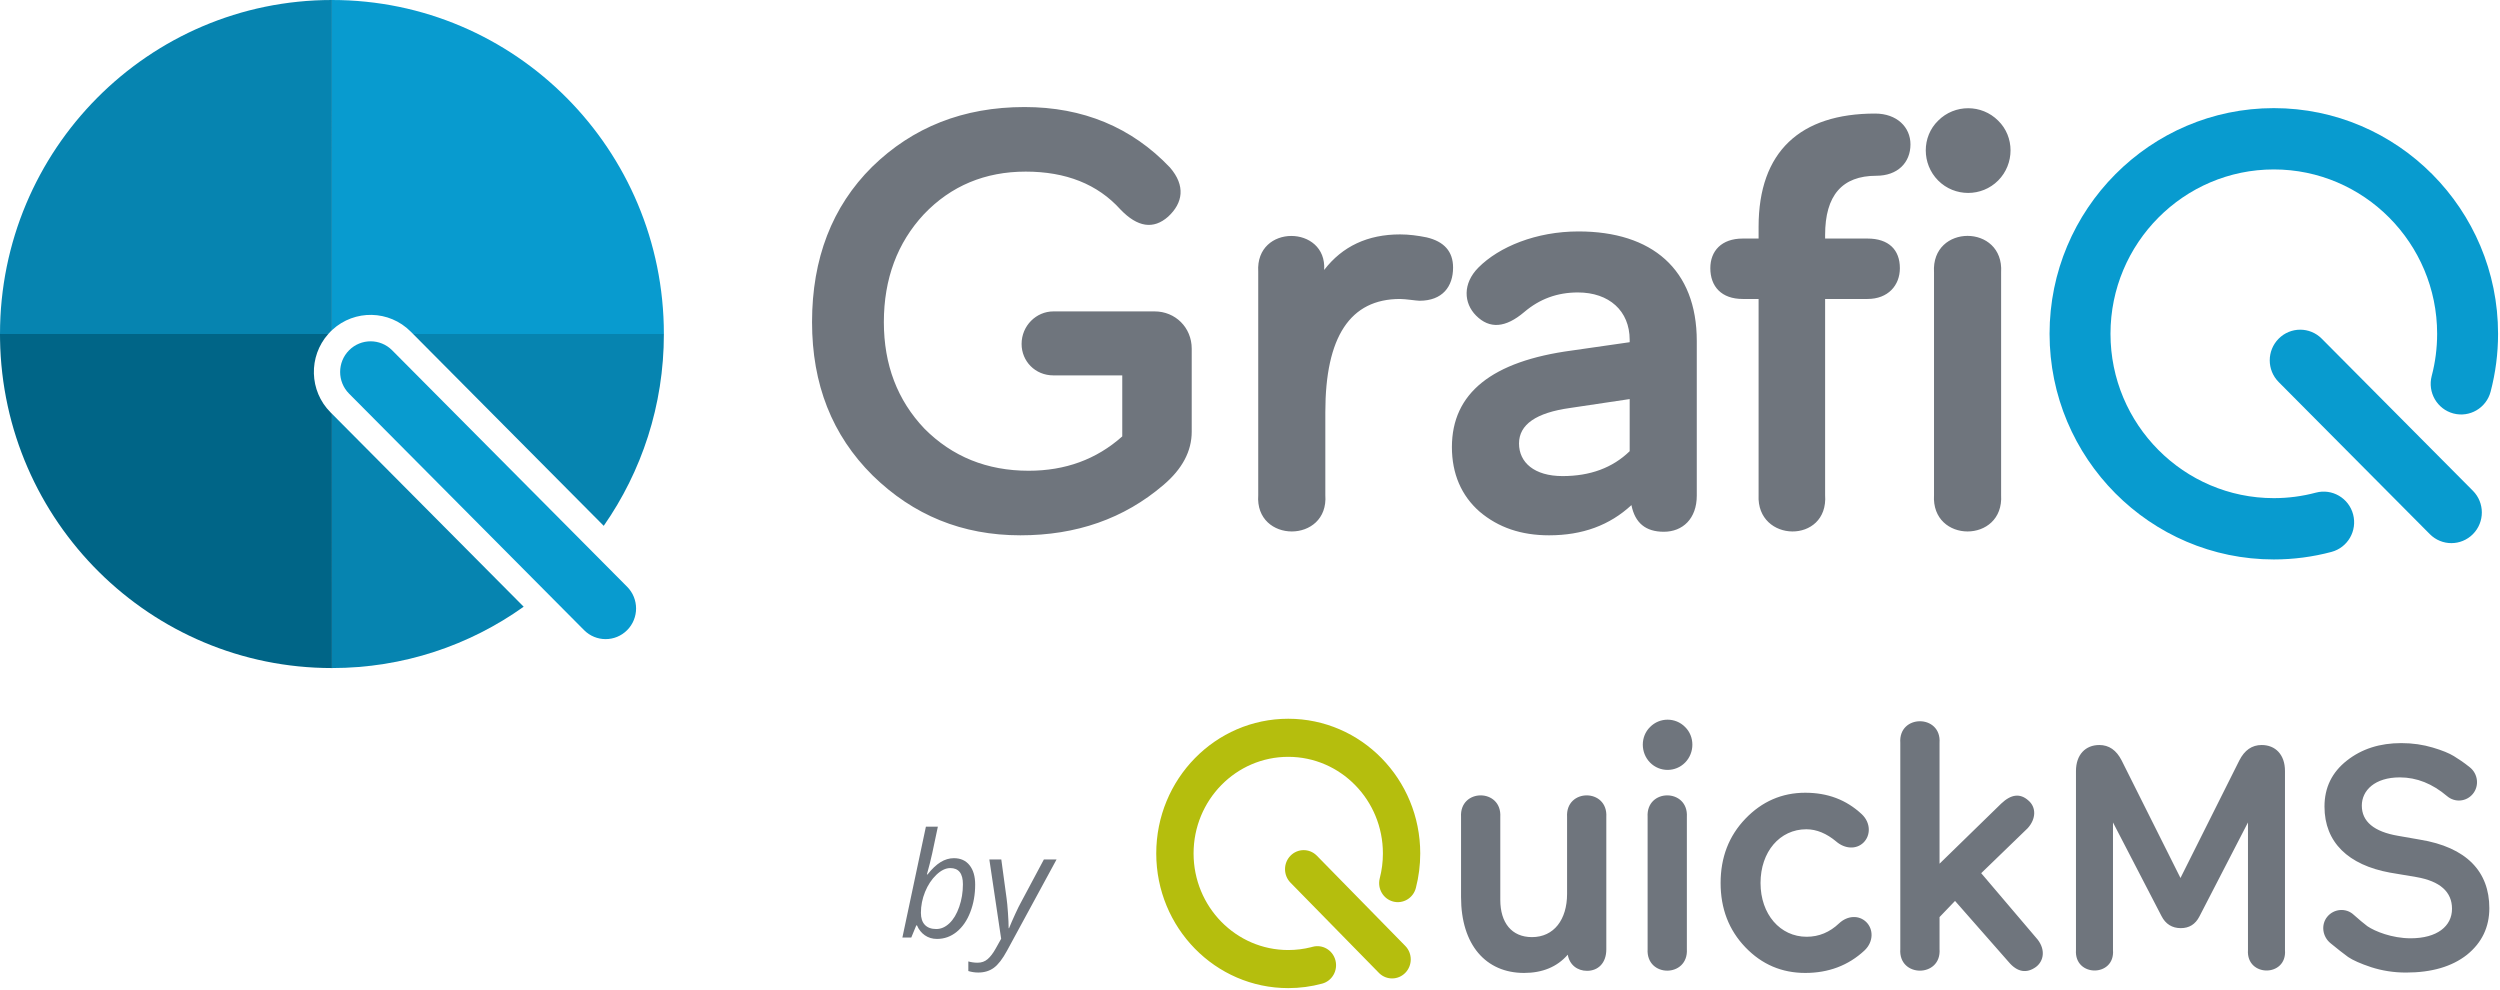 <?xml version="1.0" encoding="UTF-8"?>
<svg width="240px" height="95px" viewBox="0 0 240 95" version="1.1" xmlns="http://www.w3.org/2000/svg" xmlns:xlink="http://www.w3.org/1999/xlink">
    <title>logo/grafiq-by-quickms</title>
    <g id="Page-1" stroke="none" stroke-width="1" fill="none" fill-rule="evenodd">
        <g id="Page-produit-GraphiQ" transform="translate(-600, -5039)">
            <g id="FOOTER" transform="translate(0, 4984)">
                <g id="Group-13" transform="translate(600, 55)">
                    <g id="logo/grafiq-by-quickms" transform="translate(0, 0)">
                        <g id="logo/quickms" transform="translate(111, 69)">
                            <path d="M33.028,9.43 L33.028,17.388 C33.028,19.58 34.118,20.963 36.068,20.963 C38.183,20.963 39.439,19.277 39.439,16.815 L39.439,9.43 C39.274,6.665 43.372,6.665 43.206,9.43 L43.206,22.143 C43.206,23.458 42.413,24.2 41.356,24.2 C40.43,24.2 39.67,23.627 39.505,22.649 C38.481,23.829 37.059,24.402 35.308,24.402 C31.64,24.402 29.26,21.705 29.26,17.118 L29.26,9.43 C29.095,6.665 33.193,6.665 33.028,9.43 Z M62.307,7.103 C64.455,7.103 66.24,7.777 67.727,9.16 C68.619,10.003 68.586,11.217 67.892,11.891 C67.198,12.566 66.108,12.499 65.282,11.79 C64.356,11.015 63.398,10.61 62.406,10.61 C59.862,10.61 58.011,12.768 58.011,15.769 C58.011,18.771 59.895,20.929 62.44,20.929 C63.629,20.929 64.654,20.49 65.546,19.647 C66.372,18.872 67.463,18.838 68.157,19.513 C68.851,20.187 68.884,21.401 67.992,22.244 C66.438,23.694 64.521,24.402 62.307,24.402 C60.06,24.402 58.143,23.593 56.557,21.941 C54.971,20.288 54.178,18.231 54.178,15.769 C54.178,13.308 54.971,11.251 56.557,9.598 C58.143,7.946 60.06,7.103 62.307,7.103 Z M119.526,2.338 C120.631,2.338 121.617,2.491 122.542,2.765 C123.468,3.039 124.125,3.313 124.573,3.588 C125.021,3.862 125.528,4.197 126.095,4.654 C126.902,5.294 127.021,6.451 126.394,7.213 C125.767,7.975 124.662,8.066 123.916,7.426 C122.512,6.238 121.019,5.629 119.377,5.629 C116.988,5.629 115.734,6.878 115.734,8.341 C115.734,9.864 116.899,10.839 119.198,11.235 L121.288,11.601 C125.797,12.332 127.976,14.678 127.976,18.182 C127.976,20.009 127.26,21.502 125.827,22.66 C124.393,23.788 122.452,24.366 119.974,24.366 C118.78,24.366 117.675,24.184 116.63,23.849 C115.615,23.513 114.869,23.178 114.421,22.873 C113.973,22.538 113.405,22.112 112.749,21.564 C111.943,20.924 111.793,19.766 112.42,19.004 C113.047,18.242 114.212,18.121 114.958,18.821 C115.466,19.278 115.913,19.644 116.272,19.918 C116.988,20.406 118.631,21.076 120.422,21.076 C122.96,21.076 124.393,19.918 124.393,18.242 C124.393,16.628 123.259,15.592 120.96,15.196 L118.422,14.769 C114.45,14.038 112.151,11.875 112.151,8.432 C112.151,6.604 112.868,5.141 114.301,4.014 C115.734,2.887 117.466,2.338 119.526,2.338 Z M75.196,2.314 L75.196,13.915 L81.112,8.148 C82.07,7.238 82.929,7.137 83.723,7.845 C84.483,8.485 84.483,9.598 83.656,10.509 L79.195,14.825 L84.615,21.199 C85.375,22.177 85.21,23.256 84.45,23.829 C83.557,24.47 82.665,24.335 81.839,23.357 L76.683,17.489 L75.196,19.04 L75.196,22.109 C75.394,24.874 71.23,24.874 71.429,22.109 L71.429,2.314 C71.23,-0.451 75.394,-0.451 75.196,2.314 Z M50.939,9.43 L50.939,22.109 C51.104,24.874 47.006,24.874 47.171,22.109 L47.171,9.43 C47.006,6.665 51.104,6.665 50.939,9.43 Z M106.119,2.521 C107.433,2.521 108.358,3.435 108.358,5.019 L108.358,22.203 C108.568,24.823 104.626,24.823 104.805,22.203 L104.805,9.955 L100.147,18.974 C99.759,19.735 99.162,20.101 98.356,20.101 C97.52,20.101 96.893,19.705 96.505,18.943 L91.847,9.955 L91.847,22.203 C92.055,24.823 88.114,24.823 88.293,22.203 L88.293,5.019 C88.293,3.435 89.219,2.521 90.533,2.521 C91.458,2.521 92.175,3.009 92.683,4.014 L98.326,15.287 L103.969,4.014 C104.477,3.009 105.194,2.521 106.119,2.521 Z M50.774,0.797 C51.699,1.707 51.699,3.259 50.774,4.203 C49.848,5.147 48.328,5.147 47.403,4.203 C46.477,3.259 46.477,1.707 47.403,0.797 C48.328,-0.147 49.848,-0.147 50.774,0.797 Z" id="Combined-Shape" fill="#6F757D"></path>
                            <path d="M12.671,0 C19.669,0 25.343,5.789 25.343,12.93 C25.343,14.059 25.2,15.171 24.922,16.246 C24.669,17.222 23.688,17.803 22.731,17.545 C21.792,17.292 21.225,16.322 21.445,15.363 L21.458,15.31 C21.657,14.541 21.759,13.743 21.759,12.93 C21.759,7.808 17.69,3.656 12.671,3.656 C7.652,3.656 3.583,7.808 3.583,12.93 C3.583,18.051 7.652,22.203 12.671,22.203 C13.417,22.203 14.15,22.112 14.859,21.933 L15.011,21.893 C15.967,21.634 16.948,22.215 17.202,23.191 C17.456,24.167 16.887,25.168 15.93,25.427 C14.875,25.713 13.782,25.859 12.671,25.859 C5.673,25.859 -7.96267496e-05,20.071 -7.96267496e-05,12.93 C-7.96267496e-05,5.789 5.673,0 12.671,0 Z M15.378,13.108 L15.42,13.149 L23.907,21.809 C24.607,22.523 24.607,23.68 23.907,24.394 C23.221,25.094 22.117,25.108 21.415,24.436 L21.373,24.394 L12.886,15.734 C12.187,15.02 12.187,13.863 12.886,13.149 C13.572,12.449 14.676,12.435 15.378,13.108 Z" id="Stroke-15" fill="#B5BE0D" fill-rule="nonzero"></path>
                        </g>
                        <g id="Group" transform="translate(0, 0)">
                            <g id="logo/grafiq-2" transform="translate(0, 0)">
                                <g id="Group-31" transform="translate(-0, -0)">
                                    <path d="M98.356,10.276 C103.95,10.276 108.641,12.21 112.314,16.077 C113.839,17.84 113.557,19.489 112.144,20.797 C110.731,22.048 109.206,21.82 107.567,20.114 C105.363,17.669 102.311,16.475 98.469,16.475 C94.57,16.475 91.292,17.84 88.693,20.569 C86.15,23.299 84.85,26.767 84.85,30.919 C84.85,35.013 86.15,38.425 88.749,41.155 C91.405,43.827 94.739,45.192 98.751,45.192 C102.255,45.192 105.25,44.111 107.737,41.894 L107.737,36.037 L101.125,36.037 C99.373,36.037 98.073,34.672 98.073,33.023 C98.073,31.26 99.486,29.895 101.125,29.895 L110.845,29.895 C112.822,29.895 114.405,31.43 114.405,33.477 L114.405,41.439 C114.405,43.315 113.501,45.021 111.692,46.557 C107.906,49.798 103.329,51.39 97.96,51.39 C92.366,51.39 87.675,49.457 83.776,45.647 C79.877,41.78 77.956,36.89 77.956,30.919 C77.956,24.834 79.877,19.83 83.72,16.02 C87.619,12.21 92.479,10.276 98.356,10.276 Z M151.532,22.218 C158.596,22.218 162.891,25.858 162.891,32.739 L162.891,47.58 C162.891,49.798 161.535,51.049 159.726,51.049 C157.975,51.049 156.957,50.196 156.618,48.49 C154.527,50.424 151.928,51.39 148.707,51.39 C146.051,51.39 143.847,50.651 142.039,49.116 C140.287,47.58 139.383,45.476 139.383,42.917 C139.383,37.743 143.225,34.672 150.911,33.648 L156.449,32.852 L156.449,32.625 C156.449,29.838 154.471,28.075 151.476,28.075 C149.498,28.075 147.803,28.701 146.333,29.952 C144.525,31.487 142.999,31.601 141.699,30.293 C140.513,29.099 140.4,27.223 141.926,25.687 C143.903,23.697 147.464,22.218 151.532,22.218 Z M134.409,22.503 C135.257,22.503 136.104,22.616 136.952,22.787 C138.648,23.185 139.495,24.152 139.495,25.687 C139.495,27.507 138.478,28.872 136.274,28.872 C135.992,28.872 134.918,28.701 134.409,28.701 C129.606,28.701 127.232,32.34 127.232,39.562 L127.232,47.523 C127.572,52.186 120.451,52.186 120.79,47.523 L120.79,26.085 C120.508,21.479 127.402,21.593 127.119,25.915 C128.871,23.64 131.301,22.503 134.409,22.503 Z M180.014,10.902 C182.105,10.902 183.405,12.21 183.405,13.859 C183.405,15.622 182.162,16.873 180.127,16.873 C176.85,16.873 175.211,18.75 175.211,22.559 L175.211,22.901 L179.28,22.901 C181.314,22.901 182.388,23.981 182.388,25.744 C182.388,27.393 181.257,28.701 179.28,28.701 L175.211,28.701 L175.211,47.523 C175.55,52.243 168.599,52.129 168.825,47.523 L168.825,28.701 L167.299,28.701 C165.265,28.701 164.191,27.507 164.191,25.744 C164.191,24.095 165.265,22.901 167.299,22.901 L168.825,22.901 L168.825,21.763 C168.825,14.542 172.837,10.902 180.014,10.902 Z M192.107,26.142 L192.107,47.523 C192.39,52.186 185.382,52.186 185.665,47.523 L185.665,26.142 C185.382,21.479 192.39,21.479 192.107,26.142 Z M156.449,38.311 L150.741,39.164 C147.464,39.619 145.825,40.756 145.825,42.576 C145.825,44.396 147.294,45.704 150.007,45.704 C152.663,45.704 154.81,44.907 156.449,43.315 L156.449,38.311 Z M191.825,11.584 C193.407,13.12 193.407,15.736 191.825,17.328 C190.242,18.92 187.643,18.92 186.061,17.328 C184.478,15.736 184.478,13.12 186.061,11.584 C187.643,9.992 190.242,9.992 191.825,11.584 Z" id="Grafi" fill="#6F757D"></path>
                                    <path d="M218.286,10.38 C230.157,10.38 239.814,20.098 239.814,32.044 C239.814,33.926 239.574,35.795 239.099,37.6 C238.685,39.171 237.084,40.107 235.523,39.692 C233.962,39.276 233.031,37.665 233.444,36.093 C233.79,34.78 233.965,33.418 233.965,32.044 C233.965,23.344 226.931,16.266 218.286,16.266 C209.641,16.266 202.607,23.344 202.607,32.044 C202.607,40.743 209.641,47.821 218.286,47.821 C219.655,47.821 221.013,47.644 222.322,47.294 C223.884,46.878 225.485,47.812 225.899,49.383 C226.314,50.954 225.384,52.566 223.823,52.983 C222.024,53.464 220.162,53.707 218.286,53.707 C206.415,53.707 196.758,43.989 196.758,32.044 C196.758,20.098 206.415,10.38 218.286,10.38 Z M222.888,32.513 L237.4,47.116 C238.542,48.265 238.542,50.128 237.4,51.278 C236.829,51.852 236.08,52.14 235.332,52.14 C234.583,52.14 233.835,51.852 233.264,51.278 L218.752,36.675 C217.61,35.525 217.61,33.662 218.752,32.513 C219.894,31.363 221.746,31.363 222.888,32.513 Z" id="Q" fill="#089BCF"></path>
                                    <g id="Group" transform="translate(-0, 0)">
                                        <g id="icone/isotype-grfic" transform="translate(-0, 0)">
                                            <path d="M31.866,0 C49.465,0 63.732,14.357 63.732,32.067 L63.732,32.067 L39.661,32.066 L39.429,31.834 C37.361,29.753 34.044,29.695 31.907,31.66 L31.866,31.7 Z" id="Fill-16" fill="#089BCF"></path>
                                            <path d="M31.866,39.722 L50.273,58.245 C45.074,61.953 38.723,64.133 31.866,64.133 L31.866,64.133 L31.866,39.722 Z M63.732,32.066 C63.732,38.919 61.596,45.269 57.958,50.48 L39.66,32.066 Z" id="Fill-19" fill="#0684B0"></path>
                                            <path d="M31.51,32.065 C29.602,34.217 29.675,37.519 31.727,39.584 L31.727,39.584 L31.865,39.723 L31.866,64.133 C14.443,64.133 0.286,50.062 0.004,32.597 L-3.97903932e-14,32.066 Z" id="Fill-22" fill="#006587"></path>
                                            <path d="M31.866,1.14401849e-14 L31.865,31.7 L31.727,31.834 C31.652,31.91 31.579,31.987 31.509,32.066 L0,32.066 C0,14.357 14.267,1.14401849e-14 31.866,1.14401849e-14 L31.866,1.14401849e-14 Z" id="Fill-25" fill="#0684B0"></path>
                                            <path d="M58.139,61.355 C57.391,61.355 56.643,61.068 56.071,60.493 L33.51,37.79 C32.368,36.641 32.368,34.777 33.51,33.628 C34.652,32.479 36.504,32.479 37.646,33.628 L60.207,56.331 C61.349,57.481 61.349,59.344 60.207,60.493 C59.636,61.068 58.888,61.355 58.139,61.355" id="Fill-29" fill="#089BCF"></path>
                                        </g>
                                    </g>
                                </g>
                            </g>
                        </g>
                        <path d="M89.952,90.137 C90.654,90.137 91.284,89.91 91.842,89.457 C92.401,89.003 92.836,88.372 93.148,87.563 C93.46,86.754 93.616,85.873 93.616,84.921 C93.616,84.132 93.436,83.513 93.076,83.062 C92.716,82.61 92.215,82.385 91.572,82.385 C91.135,82.385 90.71,82.511 90.297,82.764 C89.885,83.017 89.467,83.412 89.043,83.95 L89.043,83.95 L88.981,83.95 C89.2,83.166 89.372,82.482 89.498,81.896 C89.623,81.31 89.802,80.466 90.034,79.363 L90.034,79.363 L88.886,79.363 L86.63,90 L87.484,90 L87.963,88.838 L88.031,88.838 C88.2,89.239 88.452,89.556 88.787,89.788 C89.122,90.021 89.51,90.137 89.952,90.137 Z M89.884,89.187 C89.405,89.187 89.04,89.053 88.787,88.787 C88.534,88.52 88.407,88.136 88.407,87.635 C88.407,86.947 88.541,86.274 88.807,85.618 C89.074,84.962 89.434,84.417 89.887,83.984 C90.341,83.551 90.786,83.335 91.224,83.335 C92.035,83.335 92.44,83.852 92.44,84.887 C92.44,85.652 92.322,86.376 92.085,87.057 C91.848,87.738 91.535,88.264 91.145,88.633 C90.755,89.002 90.335,89.187 89.884,89.187 Z M93.917,93.363 C94.5,93.363 94.999,93.211 95.414,92.905 C95.829,92.6 96.248,92.055 96.672,91.271 L96.672,91.271 L101.43,82.508 L100.213,82.508 L97.991,86.671 C97.877,86.867 97.702,87.222 97.465,87.737 C97.228,88.252 97.03,88.708 96.87,89.104 L96.87,89.104 L96.829,89.104 C96.829,88.731 96.807,88.237 96.764,87.625 C96.721,87.012 96.676,86.548 96.631,86.233 L96.631,86.233 L96.125,82.508 L94.977,82.508 L96.111,90.123 L95.592,91.053 C95.341,91.504 95.083,91.845 94.816,92.075 C94.549,92.305 94.229,92.42 93.855,92.42 C93.546,92.42 93.247,92.379 92.96,92.297 L92.96,92.297 L92.96,93.22 C93.27,93.315 93.589,93.363 93.917,93.363 Z" id="by" fill="#6F757D" fill-rule="nonzero"></path>
                    </g>
                </g>
            </g>
        </g>
    </g>
</svg>
